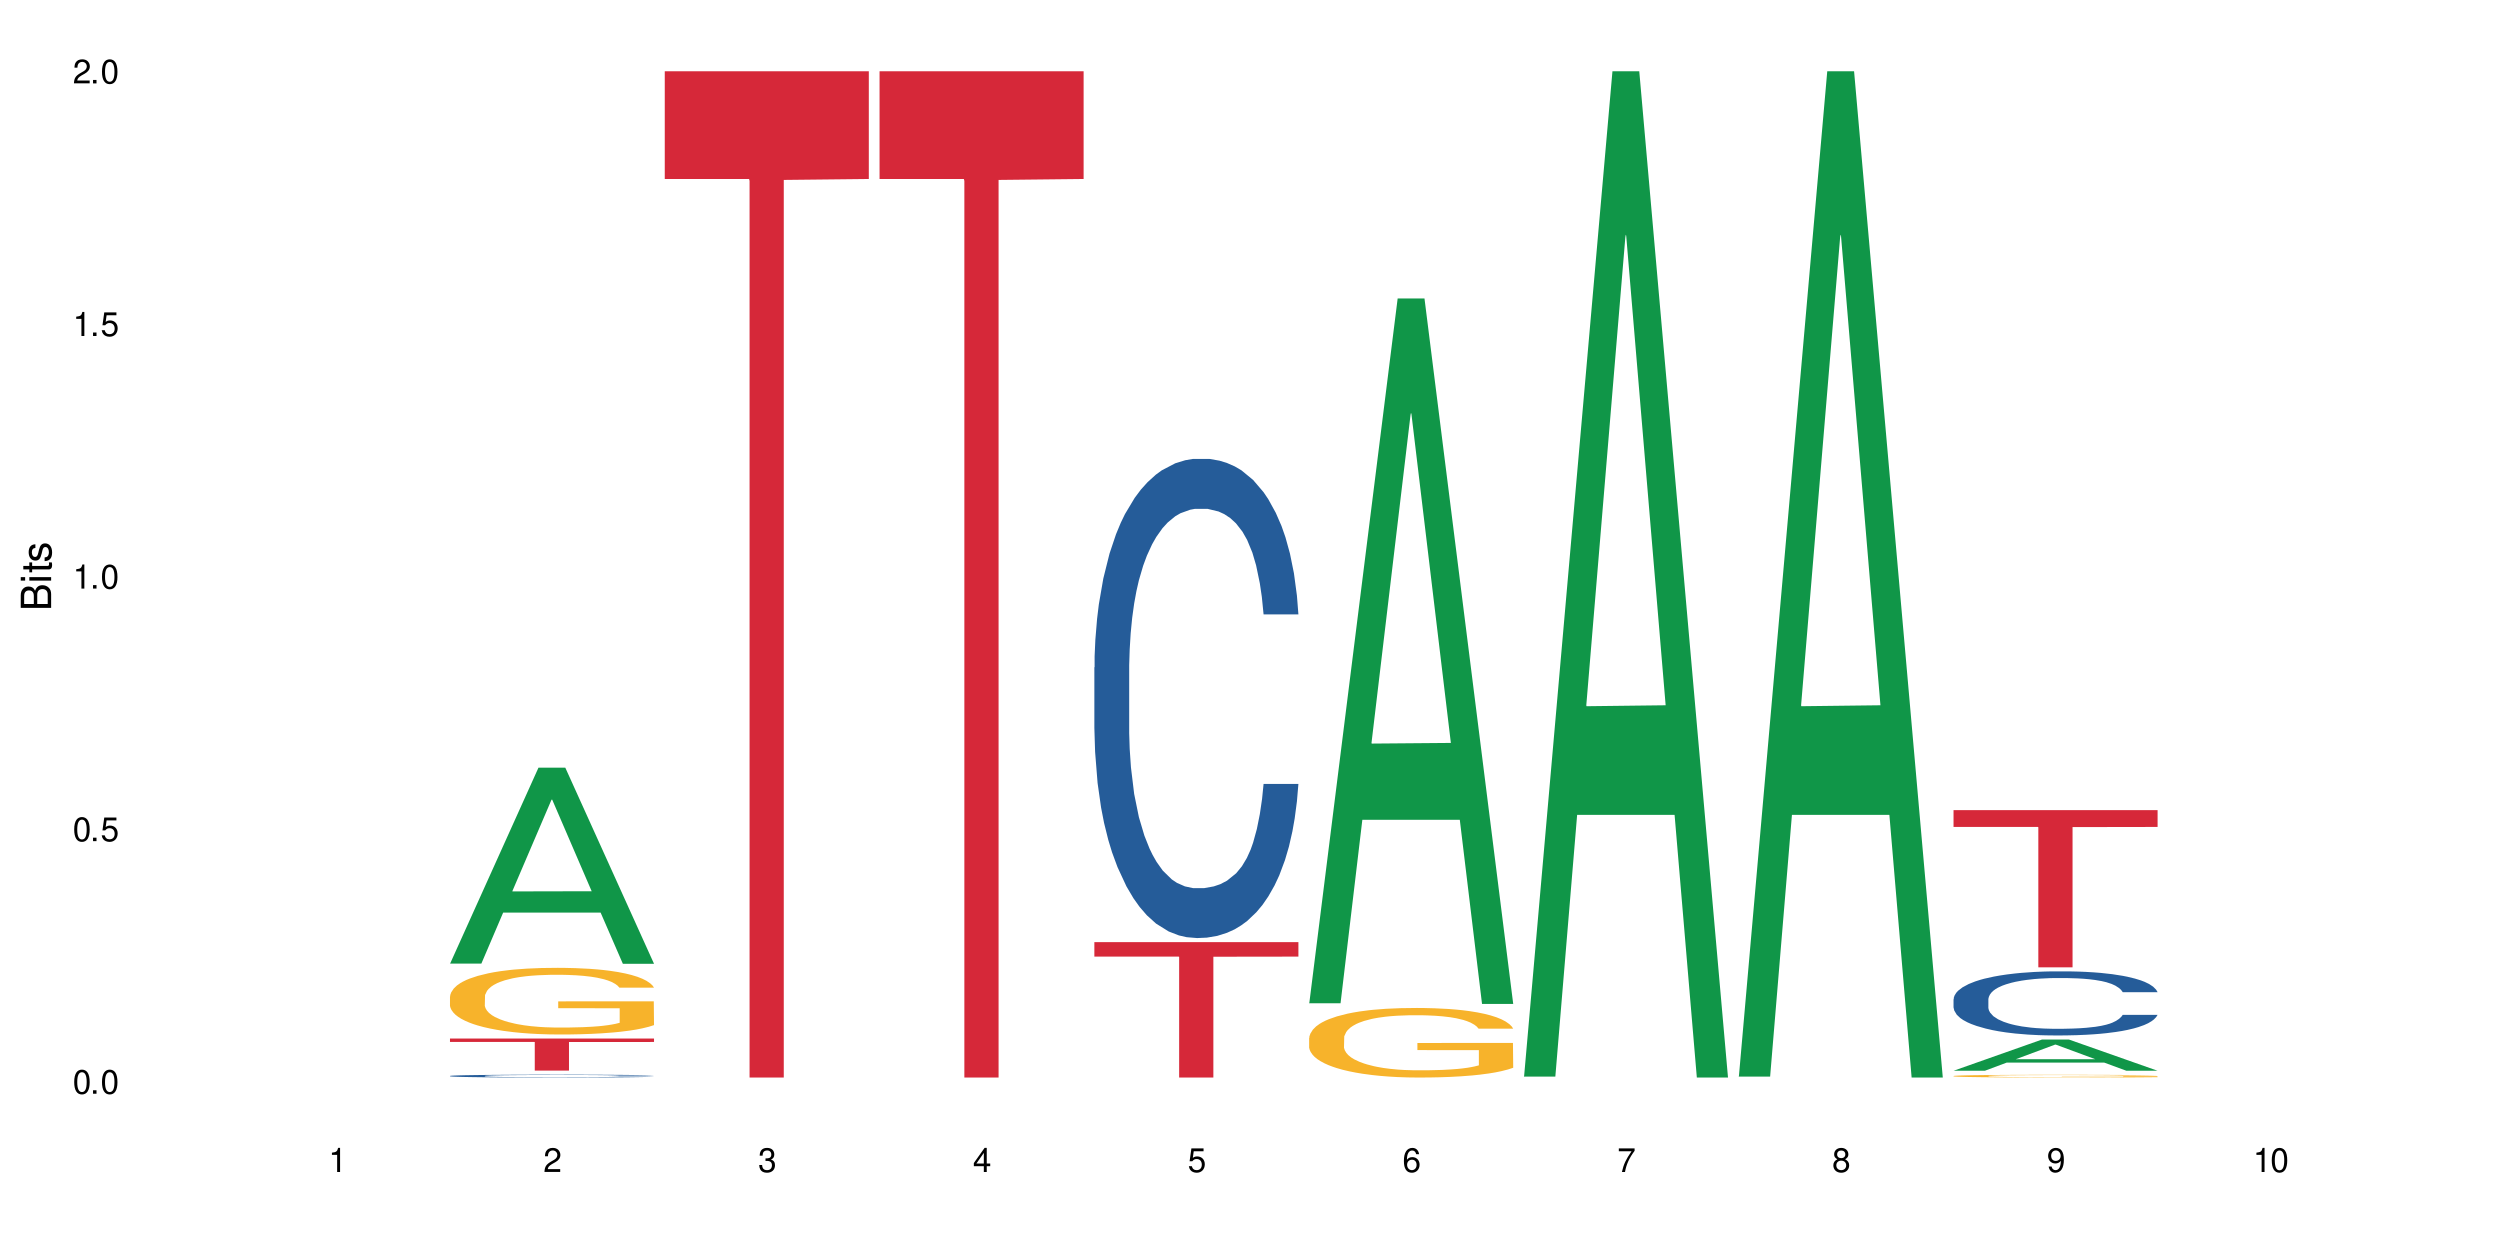 <?xml version="1.0" encoding="UTF-8"?>
<svg xmlns="http://www.w3.org/2000/svg" xmlns:xlink="http://www.w3.org/1999/xlink" width="720" height="360" viewBox="0 0 720 360">
<defs>
<g>
<g id="glyph-0-0">
</g>
<g id="glyph-0-1">
<path d="M 2.641 -6.938 C 2 -6.938 1.422 -6.656 1.078 -6.172 C 0.641 -5.562 0.406 -4.641 0.406 -3.359 C 0.406 -1.016 1.188 0.219 2.641 0.219 C 4.078 0.219 4.859 -1.016 4.859 -3.297 C 4.859 -4.641 4.656 -5.547 4.203 -6.172 C 3.844 -6.656 3.281 -6.938 2.641 -6.938 Z M 2.641 -6.188 C 3.547 -6.188 4 -5.25 4 -3.375 C 4 -1.406 3.562 -0.484 2.625 -0.484 C 1.734 -0.484 1.281 -1.438 1.281 -3.344 C 1.281 -5.25 1.734 -6.188 2.641 -6.188 Z M 2.641 -6.188 "/>
</g>
<g id="glyph-0-2">
<path d="M 1.828 -1 L 0.828 -1 L 0.828 0 L 1.828 0 Z M 1.828 -1 "/>
</g>
<g id="glyph-0-3">
<path d="M 4.562 -6.797 L 1.062 -6.797 L 0.547 -3.094 L 1.328 -3.094 C 1.719 -3.562 2.047 -3.734 2.578 -3.734 C 3.484 -3.734 4.062 -3.109 4.062 -2.094 C 4.062 -1.125 3.484 -0.531 2.578 -0.531 C 1.828 -0.531 1.375 -0.906 1.188 -1.672 L 0.328 -1.672 C 0.453 -1.109 0.547 -0.844 0.75 -0.594 C 1.125 -0.078 1.828 0.219 2.594 0.219 C 3.969 0.219 4.922 -0.781 4.922 -2.219 C 4.922 -3.562 4.031 -4.484 2.719 -4.484 C 2.25 -4.484 1.859 -4.359 1.469 -4.062 L 1.734 -5.969 L 4.562 -5.969 Z M 4.562 -6.797 "/>
</g>
<g id="glyph-0-4">
<path d="M 2.484 -4.938 L 2.484 0 L 3.328 0 L 3.328 -6.938 L 2.766 -6.938 C 2.469 -5.875 2.281 -5.734 0.984 -5.562 L 0.984 -4.938 Z M 2.484 -4.938 "/>
</g>
<g id="glyph-0-5">
<path d="M 4.859 -0.828 L 1.281 -0.828 C 1.359 -1.406 1.672 -1.781 2.5 -2.281 L 3.469 -2.828 C 4.406 -3.344 4.906 -4.062 4.906 -4.906 C 4.906 -5.484 4.672 -6.031 4.266 -6.406 C 3.859 -6.766 3.375 -6.938 2.719 -6.938 C 1.859 -6.938 1.219 -6.625 0.844 -6.031 C 0.609 -5.672 0.5 -5.234 0.484 -4.531 L 1.328 -4.531 C 1.359 -5.016 1.406 -5.281 1.531 -5.516 C 1.75 -5.938 2.188 -6.203 2.703 -6.203 C 3.469 -6.203 4.031 -5.641 4.031 -4.891 C 4.031 -4.344 3.719 -3.859 3.125 -3.516 L 2.234 -3 C 0.812 -2.172 0.406 -1.531 0.328 -0.016 L 4.859 -0.016 Z M 4.859 -0.828 "/>
</g>
<g id="glyph-0-6">
<path d="M 2.125 -3.188 L 2.578 -3.188 C 3.5 -3.188 3.984 -2.766 3.984 -1.922 C 3.984 -1.062 3.469 -0.531 2.594 -0.531 C 1.656 -0.531 1.203 -1 1.156 -2.016 L 0.312 -2.016 C 0.344 -1.453 0.438 -1.094 0.609 -0.781 C 0.953 -0.109 1.625 0.219 2.547 0.219 C 3.953 0.219 4.859 -0.625 4.859 -1.938 C 4.859 -2.828 4.516 -3.297 3.703 -3.594 C 4.344 -3.844 4.656 -4.328 4.656 -5.031 C 4.656 -6.219 3.875 -6.938 2.578 -6.938 C 1.203 -6.938 0.484 -6.172 0.453 -4.703 L 1.297 -4.703 C 1.312 -5.125 1.344 -5.359 1.453 -5.578 C 1.641 -5.969 2.062 -6.203 2.594 -6.203 C 3.344 -6.203 3.797 -5.75 3.797 -5 C 3.797 -4.516 3.609 -4.219 3.25 -4.047 C 3.016 -3.953 2.703 -3.922 2.125 -3.906 Z M 2.125 -3.188 "/>
</g>
<g id="glyph-0-7">
<path d="M 3.141 -1.672 L 3.141 0 L 3.984 0 L 3.984 -1.672 L 4.984 -1.672 L 4.984 -2.438 L 3.984 -2.438 L 3.984 -6.938 L 3.359 -6.938 L 0.266 -2.578 L 0.266 -1.672 Z M 3.141 -2.438 L 1 -2.438 L 3.141 -5.5 Z M 3.141 -2.438 "/>
</g>
<g id="glyph-0-8">
<path d="M 4.781 -5.125 C 4.609 -6.266 3.891 -6.938 2.844 -6.938 C 2.094 -6.938 1.422 -6.578 1.031 -5.953 C 0.594 -5.266 0.406 -4.422 0.406 -3.172 C 0.406 -2 0.578 -1.25 0.984 -0.641 C 1.359 -0.078 1.953 0.219 2.703 0.219 C 3.984 0.219 4.922 -0.75 4.922 -2.094 C 4.922 -3.375 4.062 -4.281 2.844 -4.281 C 2.172 -4.281 1.641 -4.031 1.281 -3.516 C 1.281 -5.234 1.828 -6.188 2.797 -6.188 C 3.391 -6.188 3.797 -5.797 3.938 -5.125 Z M 2.734 -3.531 C 3.547 -3.531 4.062 -2.953 4.062 -2.031 C 4.062 -1.156 3.484 -0.531 2.703 -0.531 C 1.922 -0.531 1.328 -1.188 1.328 -2.078 C 1.328 -2.938 1.906 -3.531 2.734 -3.531 Z M 2.734 -3.531 "/>
</g>
<g id="glyph-0-9">
<path d="M 4.984 -6.797 L 0.438 -6.797 L 0.438 -5.969 L 4.109 -5.969 C 2.5 -3.656 1.828 -2.234 1.328 0 L 2.219 0 C 2.594 -2.172 3.453 -4.047 4.984 -6.094 Z M 4.984 -6.797 "/>
</g>
<g id="glyph-0-10">
<path d="M 3.75 -3.656 C 4.469 -4.094 4.688 -4.438 4.688 -5.078 C 4.688 -6.172 3.844 -6.938 2.641 -6.938 C 1.438 -6.938 0.594 -6.172 0.594 -5.094 C 0.594 -4.438 0.812 -4.094 1.516 -3.656 C 0.734 -3.266 0.359 -2.703 0.359 -1.922 C 0.359 -0.656 1.281 0.219 2.641 0.219 C 3.984 0.219 4.922 -0.656 4.922 -1.922 C 4.922 -2.703 4.531 -3.266 3.75 -3.656 Z M 2.641 -6.188 C 3.359 -6.188 3.812 -5.75 3.812 -5.062 C 3.812 -4.406 3.344 -3.984 2.641 -3.984 C 1.922 -3.984 1.453 -4.406 1.453 -5.078 C 1.453 -5.75 1.922 -6.188 2.641 -6.188 Z M 2.641 -3.266 C 3.484 -3.266 4.062 -2.719 4.062 -1.906 C 4.062 -1.078 3.484 -0.531 2.625 -0.531 C 1.797 -0.531 1.219 -1.094 1.219 -1.906 C 1.219 -2.719 1.781 -3.266 2.641 -3.266 Z M 2.641 -3.266 "/>
</g>
<g id="glyph-0-11">
<path d="M 0.516 -1.578 C 0.672 -0.453 1.406 0.219 2.438 0.219 C 3.188 0.219 3.859 -0.141 4.266 -0.766 C 4.688 -1.453 4.891 -2.297 4.891 -3.547 C 4.891 -4.719 4.703 -5.453 4.312 -6.078 C 3.938 -6.641 3.344 -6.938 2.594 -6.938 C 1.297 -6.938 0.359 -5.969 0.359 -4.625 C 0.359 -3.344 1.234 -2.453 2.453 -2.453 C 3.094 -2.453 3.578 -2.672 4.016 -3.203 C 4 -1.484 3.469 -0.531 2.5 -0.531 C 1.906 -0.531 1.484 -0.906 1.359 -1.578 Z M 2.578 -6.203 C 3.375 -6.203 3.969 -5.531 3.969 -4.641 C 3.969 -3.797 3.391 -3.188 2.547 -3.188 C 1.734 -3.188 1.234 -3.766 1.234 -4.688 C 1.234 -5.562 1.797 -6.203 2.578 -6.203 Z M 2.578 -6.203 "/>
</g>
<g id="glyph-1-0">
</g>
<g id="glyph-1-1">
<path d="M 0 -0.953 L 0 -4.891 C 0 -5.719 -0.234 -6.344 -0.734 -6.797 C -1.188 -7.234 -1.812 -7.469 -2.5 -7.469 C -3.547 -7.469 -4.188 -7 -4.625 -5.875 C -4.984 -6.688 -5.625 -7.094 -6.531 -7.094 C -7.172 -7.094 -7.734 -6.859 -8.141 -6.391 C -8.562 -5.922 -8.75 -5.344 -8.75 -4.5 L -8.75 -0.953 Z M -4.984 -2.062 L -7.766 -2.062 L -7.766 -4.219 C -7.766 -4.844 -7.688 -5.203 -7.453 -5.5 C -7.219 -5.812 -6.859 -5.969 -6.375 -5.969 C -5.891 -5.969 -5.531 -5.812 -5.297 -5.5 C -5.062 -5.203 -4.984 -4.844 -4.984 -4.219 Z M -0.984 -2.062 L -4 -2.062 L -4 -4.781 C -4 -5.766 -3.438 -6.359 -2.484 -6.359 C -1.547 -6.359 -0.984 -5.766 -0.984 -4.781 Z M -0.984 -2.062 "/>
</g>
<g id="glyph-1-2">
<path d="M -6.281 -1.797 L -6.281 -0.797 L 0 -0.797 L 0 -1.797 Z M -8.75 -1.797 L -8.75 -0.797 L -7.484 -0.797 L -7.484 -1.797 Z M -8.75 -1.797 "/>
</g>
<g id="glyph-1-3">
<path d="M -6.281 -3.047 L -6.281 -2.016 L -8.016 -2.016 L -8.016 -1.016 L -6.281 -1.016 L -6.281 -0.172 L -5.469 -0.172 L -5.469 -1.016 L -0.719 -1.016 C -0.078 -1.016 0.281 -1.453 0.281 -2.234 C 0.281 -2.5 0.25 -2.719 0.188 -3.047 L -0.641 -3.047 C -0.609 -2.906 -0.594 -2.766 -0.594 -2.562 C -0.594 -2.141 -0.719 -2.016 -1.156 -2.016 L -5.469 -2.016 L -5.469 -3.047 Z M -6.281 -3.047 "/>
</g>
<g id="glyph-1-4">
<path d="M -4.531 -5.25 C -5.766 -5.25 -6.469 -4.422 -6.469 -2.969 C -6.469 -1.516 -5.719 -0.562 -4.547 -0.562 C -3.562 -0.562 -3.094 -1.062 -2.734 -2.562 L -2.516 -3.484 C -2.344 -4.188 -2.094 -4.469 -1.641 -4.469 C -1.047 -4.469 -0.641 -3.875 -0.641 -3 C -0.641 -2.453 -0.797 -2 -1.062 -1.75 C -1.25 -1.594 -1.422 -1.531 -1.875 -1.469 L -1.875 -0.406 C -0.422 -0.453 0.281 -1.266 0.281 -2.922 C 0.281 -4.5 -0.5 -5.516 -1.719 -5.516 C -2.656 -5.516 -3.172 -4.984 -3.469 -3.734 L -3.703 -2.766 C -3.891 -1.953 -4.156 -1.609 -4.594 -1.609 C -5.188 -1.609 -5.547 -2.125 -5.547 -2.938 C -5.547 -3.75 -5.203 -4.172 -4.531 -4.203 Z M -4.531 -5.25 "/>
</g>
</g>
</defs>
<rect x="-72" y="-36" width="864" height="432" fill="rgb(100%, 100%, 100%)" fill-opacity="1"/>
<path fill-rule="nonzero" fill="rgb(6.275%, 58.824%, 28.235%)" fill-opacity="1" d="M 129.594 277.52 L 129.656 277.465 L 155.082 221.086 L 162.805 221.086 L 188.359 277.57 L 179.383 277.57 L 172.977 262.828 L 144.91 262.828 L 138.633 277.52 L 129.594 277.52 L 147.613 256.727 L 170.402 256.676 L 159.039 230.316 L 158.914 230.262 L 158.789 230.422 L 147.547 256.676 L 147.613 256.727 Z M 129.594 277.52 "/>
<path fill-rule="nonzero" fill="rgb(14.51%, 36.078%, 60%)" fill-opacity="1" d="M 129.594 309.863 L 129.664 309.863 L 129.664 309.848 L 129.879 309.816 L 130.379 309.781 L 130.883 309.758 L 132.172 309.711 L 133.965 309.668 L 135.828 309.637 L 137.188 309.617 L 138.406 309.602 L 141.203 309.574 L 142.992 309.559 L 144.93 309.547 L 147.293 309.531 L 149.016 309.523 L 152.883 309.512 L 155.75 309.508 L 157.973 309.504 L 162.773 309.504 L 165.641 309.508 L 167.719 309.512 L 170.012 309.52 L 171.949 309.523 L 175.316 309.543 L 178.324 309.562 L 179.688 309.574 L 181.836 309.598 L 183.484 309.621 L 184.633 309.641 L 185.922 309.668 L 187.07 309.703 L 187.93 309.742 L 188.359 309.773 L 178.324 309.773 L 177.824 309.742 L 177.25 309.719 L 176.176 309.688 L 175.102 309.668 L 173.598 309.645 L 172.234 309.629 L 170.371 309.617 L 168.723 309.605 L 167.004 309.602 L 165.355 309.598 L 162.199 309.59 L 158.547 309.59 L 157.184 309.594 L 154.391 309.598 L 152.883 309.605 L 150.734 309.613 L 149.23 309.625 L 147.438 309.641 L 146.219 309.652 L 144.715 309.672 L 143.641 309.691 L 142.422 309.715 L 141.703 309.734 L 141.059 309.754 L 140.484 309.781 L 140.055 309.805 L 139.77 309.836 L 139.625 309.863 L 139.625 309.98 L 139.77 310.004 L 140.129 310.039 L 141.059 310.082 L 142.422 310.125 L 143.996 310.156 L 145.504 310.18 L 146.363 310.188 L 147.508 310.199 L 149.301 310.215 L 151.879 310.23 L 153.387 310.238 L 155.68 310.242 L 158.043 310.246 L 161.199 310.246 L 163.992 310.242 L 165.855 310.238 L 167.789 310.234 L 170.441 310.219 L 172.09 310.207 L 173.523 310.195 L 174.598 310.18 L 175.316 310.168 L 176.391 310.145 L 177.25 310.117 L 177.895 310.094 L 178.324 310.066 L 188.359 310.066 L 187.93 310.098 L 187.285 310.125 L 186.641 310.148 L 185.637 310.176 L 184.488 310.199 L 182.84 310.223 L 181.48 310.242 L 179.688 310.262 L 178.039 310.273 L 176.246 310.289 L 173.598 310.305 L 171.875 310.309 L 170.012 310.316 L 167.789 310.324 L 164.996 310.328 L 161.984 310.332 L 156.18 310.332 L 153.957 310.328 L 151.02 310.32 L 147.367 310.309 L 144.715 310.293 L 142.637 310.277 L 140.844 310.262 L 138.836 310.242 L 136.258 310.211 L 134.68 310.184 L 133.605 310.164 L 132.387 310.133 L 131.527 310.105 L 130.523 310.066 L 129.809 310.012 L 129.594 309.969 Z M 129.594 309.863 "/>
<path fill-rule="nonzero" fill="rgb(96.863%, 70.196%, 16.863%)" fill-opacity="1" d="M 129.594 286.957 L 129.664 286.941 L 129.664 286.59 L 129.949 285.801 L 130.668 284.715 L 131.598 283.82 L 132.602 283.117 L 133.246 282.75 L 134.32 282.223 L 135.254 281.84 L 137.617 281.051 L 140.629 280.312 L 142.277 279.996 L 144.141 279.699 L 146.793 279.367 L 148.012 279.242 L 151.738 278.965 L 155.965 278.789 L 160.625 278.734 L 162.773 278.754 L 165.711 278.824 L 169.727 279.016 L 172.02 279.191 L 173.812 279.367 L 175.676 279.594 L 177.969 279.945 L 180.117 280.367 L 181.836 280.785 L 183.559 281.312 L 184.992 281.875 L 186.211 282.488 L 187.285 283.223 L 187.93 283.836 L 188.359 284.449 L 178.398 284.449 L 177.824 283.836 L 177.18 283.363 L 176.105 282.785 L 175.031 282.363 L 173.953 282.031 L 171.949 281.574 L 170.227 281.297 L 168.078 281.051 L 166 280.891 L 163.633 280.785 L 162.199 280.75 L 158.402 280.75 L 154.961 280.875 L 152.957 281.016 L 151.523 281.156 L 149.516 281.418 L 148.297 281.629 L 147.582 281.77 L 145.43 282.312 L 143.996 282.805 L 143.207 283.137 L 142.207 283.66 L 141.488 284.137 L 140.699 284.836 L 140.27 285.363 L 139.695 286.555 L 139.625 289.711 L 139.84 290.379 L 140.27 291.098 L 140.844 291.727 L 141.703 292.395 L 142.562 292.902 L 144.07 293.586 L 145.359 294.043 L 146.363 294.34 L 148.297 294.812 L 149.086 294.973 L 150.949 295.285 L 152.883 295.531 L 155.25 295.742 L 157.039 295.848 L 159.906 295.934 L 163.562 295.934 L 167.863 295.828 L 170.586 295.691 L 172.449 295.551 L 173.668 295.426 L 175.172 295.234 L 176.246 295.059 L 177.25 294.867 L 178.469 294.566 L 178.469 290.379 L 160.766 290.359 L 160.766 288.395 L 188.289 288.379 L 188.359 295.234 L 186.855 295.707 L 184.992 296.164 L 183.199 296.516 L 181.336 296.812 L 178.684 297.145 L 176.535 297.355 L 173.238 297.602 L 170.227 297.758 L 167.074 297.863 L 164.277 297.918 L 160.984 297.934 L 158.043 297.898 L 154.891 297.793 L 152.383 297.652 L 150.09 297.477 L 147.797 297.25 L 144.93 296.883 L 143.066 296.582 L 141.129 296.215 L 139.195 295.777 L 137.477 295.305 L 136.328 294.938 L 135.184 294.516 L 133.965 293.988 L 132.816 293.395 L 131.957 292.848 L 131.168 292.234 L 130.594 291.656 L 130.023 290.867 L 129.734 290.238 L 129.594 289.695 Z M 129.594 286.957 "/>
<path fill-rule="nonzero" fill="rgb(83.922%, 15.686%, 22.353%)" fill-opacity="1" d="M 129.594 299.098 L 188.359 299.098 L 188.359 300.086 L 163.867 300.098 L 163.867 308.34 L 154.012 308.34 L 154.012 300.105 L 153.871 300.086 L 129.594 300.086 Z M 129.594 299.098 "/>
<path fill-rule="nonzero" fill="rgb(83.922%, 15.686%, 22.353%)" fill-opacity="1" d="M 191.453 20.527 L 250.219 20.527 L 250.219 51.547 L 225.727 51.82 L 225.727 310.332 L 215.875 310.332 L 215.875 52.094 L 215.73 51.547 L 191.453 51.547 Z M 191.453 20.527 "/>
<path fill-rule="nonzero" fill="rgb(83.922%, 15.686%, 22.353%)" fill-opacity="1" d="M 253.312 20.527 L 312.082 20.527 L 312.082 51.547 L 287.59 51.82 L 287.59 310.332 L 277.734 310.332 L 277.734 52.094 L 277.594 51.547 L 253.312 51.547 Z M 253.312 20.527 "/>
<path fill-rule="nonzero" fill="rgb(14.51%, 36.078%, 60%)" fill-opacity="1" d="M 315.176 192.211 L 315.246 192.086 L 315.246 189.059 L 315.461 184.266 L 315.961 178.211 L 316.465 174.051 L 317.754 166.605 L 319.547 159.418 L 321.41 153.867 L 322.77 150.586 L 323.988 148.066 L 326.785 143.398 L 328.578 141 L 330.512 138.855 L 332.875 136.711 L 334.598 135.453 L 338.465 133.434 L 341.332 132.551 L 343.555 132.172 L 348.355 132.172 L 351.223 132.676 L 353.301 133.309 L 355.594 134.316 L 357.531 135.453 L 360.898 138.227 L 363.91 141.758 L 365.27 143.777 L 367.422 147.688 L 369.07 151.469 L 370.215 154.75 L 371.504 159.418 L 372.652 165.094 L 373.512 171.527 L 373.941 176.949 L 363.91 176.949 L 363.406 171.906 L 362.832 167.996 L 361.758 162.824 L 360.684 159.164 L 359.18 155.508 L 357.816 153.109 L 355.953 150.715 L 354.305 149.199 L 352.586 148.066 L 350.938 147.309 L 347.785 146.551 L 344.129 146.551 L 342.766 146.805 L 339.973 147.812 L 338.465 148.695 L 336.316 150.461 L 334.812 152.102 L 333.02 154.625 L 331.801 156.77 L 330.297 160.047 L 329.223 162.949 L 328.004 167.113 L 327.285 170.266 L 326.641 173.797 L 326.066 177.961 L 325.637 182.375 L 325.352 187.039 L 325.207 191.582 L 325.207 211.133 L 325.352 215.672 L 325.711 220.973 L 326.641 228.664 L 328.004 235.352 L 329.578 240.648 L 331.086 244.434 L 331.945 246.199 L 333.09 248.215 L 334.883 250.738 L 337.465 253.262 L 338.969 254.27 L 341.262 255.281 L 343.625 255.785 L 346.781 255.785 L 349.574 255.281 L 351.438 254.648 L 353.375 253.641 L 356.023 251.496 L 357.672 249.477 L 359.105 247.082 L 360.184 244.684 L 360.898 242.668 L 361.973 238.758 L 362.832 234.469 L 363.48 230.055 L 363.91 225.766 L 373.941 225.766 L 373.512 230.809 L 372.867 235.73 L 372.223 239.387 L 371.219 243.801 L 370.07 247.711 L 368.422 252.125 L 367.062 255.027 L 365.27 258.18 L 363.621 260.578 L 361.832 262.723 L 359.18 265.246 L 357.457 266.508 L 355.594 267.641 L 353.375 268.648 L 350.578 269.531 L 347.57 270.039 L 344.773 270.164 L 341.762 269.91 L 339.543 269.406 L 336.602 268.273 L 332.949 266 L 330.297 263.605 L 328.219 261.207 L 326.426 258.684 L 324.418 255.281 L 321.84 249.73 L 320.262 245.441 L 319.188 241.91 L 317.969 236.992 L 317.109 232.574 L 316.105 225.512 L 315.391 216.555 L 315.176 209.617 Z M 315.176 192.211 "/>
<path fill-rule="nonzero" fill="rgb(83.922%, 15.686%, 22.353%)" fill-opacity="1" d="M 315.176 271.328 L 373.941 271.328 L 373.941 275.504 L 349.449 275.539 L 349.449 310.332 L 339.594 310.332 L 339.594 275.574 L 339.453 275.504 L 315.176 275.504 Z M 315.176 271.328 "/>
<path fill-rule="nonzero" fill="rgb(6.275%, 58.824%, 28.235%)" fill-opacity="1" d="M 377.035 288.941 L 377.098 288.75 L 402.527 85.949 L 410.25 85.949 L 435.805 289.133 L 426.824 289.133 L 420.422 236.094 L 392.355 236.094 L 386.078 288.941 L 377.035 288.941 L 395.055 214.152 L 417.848 213.961 L 406.48 119.145 L 406.355 118.953 L 406.23 119.527 L 394.992 213.961 L 395.055 214.152 Z M 377.035 288.941 "/>
<path fill-rule="nonzero" fill="rgb(96.863%, 70.196%, 16.863%)" fill-opacity="1" d="M 377.035 298.879 L 377.105 298.859 L 377.105 298.492 L 377.395 297.668 L 378.109 296.535 L 379.043 295.602 L 380.047 294.871 L 380.691 294.484 L 381.766 293.938 L 382.695 293.535 L 385.062 292.711 L 388.07 291.941 L 389.719 291.613 L 391.582 291.301 L 394.234 290.953 L 395.453 290.824 L 399.18 290.531 L 403.41 290.352 L 408.066 290.293 L 410.219 290.312 L 413.156 290.387 L 417.168 290.586 L 419.461 290.77 L 421.254 290.953 L 423.117 291.191 L 425.41 291.559 L 427.562 291.996 L 429.281 292.438 L 431 292.984 L 432.434 293.57 L 433.652 294.211 L 434.727 294.98 L 435.375 295.621 L 435.805 296.262 L 425.84 296.262 L 425.27 295.621 L 424.621 295.125 L 423.547 294.523 L 422.473 294.082 L 421.398 293.734 L 419.391 293.258 L 417.672 292.965 L 415.52 292.711 L 413.441 292.547 L 411.078 292.438 L 409.645 292.398 L 405.848 292.398 L 402.406 292.527 L 400.398 292.672 L 398.965 292.82 L 396.961 293.094 L 395.742 293.312 L 395.023 293.461 L 392.875 294.027 L 391.441 294.539 L 390.652 294.887 L 389.648 295.438 L 388.934 295.93 L 388.145 296.664 L 387.715 297.211 L 387.141 298.457 L 387.07 301.75 L 387.285 302.445 L 387.715 303.195 L 388.289 303.855 L 389.148 304.551 L 390.008 305.082 L 391.512 305.793 L 392.801 306.27 L 393.805 306.582 L 395.742 307.074 L 396.527 307.238 L 398.391 307.57 L 400.328 307.824 L 402.691 308.047 L 404.484 308.156 L 407.352 308.246 L 411.008 308.246 L 415.305 308.137 L 418.031 307.988 L 419.895 307.844 L 421.109 307.715 L 422.617 307.516 L 423.691 307.332 L 424.695 307.129 L 425.914 306.82 L 425.914 302.445 L 408.211 302.426 L 408.211 300.379 L 435.73 300.359 L 435.805 307.516 L 434.297 308.008 L 432.434 308.484 L 430.645 308.852 L 428.781 309.16 L 426.129 309.508 L 423.977 309.73 L 420.68 309.984 L 417.672 310.148 L 414.52 310.258 L 411.723 310.312 L 408.426 310.332 L 405.488 310.297 L 402.336 310.188 L 399.824 310.039 L 397.531 309.855 L 395.238 309.617 L 392.371 309.234 L 390.508 308.922 L 388.574 308.539 L 386.641 308.082 L 384.918 307.586 L 383.773 307.203 L 382.625 306.766 L 381.406 306.215 L 380.262 305.594 L 379.398 305.027 L 378.613 304.387 L 378.039 303.781 L 377.465 302.957 L 377.18 302.301 L 377.035 301.73 Z M 377.035 298.879 "/>
<path fill-rule="nonzero" fill="rgb(6.275%, 58.824%, 28.235%)" fill-opacity="1" d="M 438.895 310.059 L 438.957 309.789 L 464.387 20.527 L 472.109 20.527 L 497.664 310.332 L 488.688 310.332 L 482.281 234.684 L 454.215 234.684 L 447.938 310.059 L 438.895 310.059 L 456.914 203.391 L 479.707 203.117 L 468.344 67.875 L 468.219 67.602 L 468.09 68.418 L 456.852 203.117 L 456.914 203.391 Z M 438.895 310.059 "/>
<path fill-rule="nonzero" fill="rgb(6.275%, 58.824%, 28.235%)" fill-opacity="1" d="M 500.758 310.059 L 500.82 309.789 L 526.25 20.527 L 533.973 20.527 L 559.523 310.332 L 550.547 310.332 L 544.141 234.684 L 516.078 234.684 L 509.797 310.059 L 500.758 310.059 L 518.777 203.391 L 541.566 203.117 L 530.203 67.875 L 530.078 67.602 L 529.953 68.418 L 518.715 203.117 L 518.777 203.391 Z M 500.758 310.059 "/>
<path fill-rule="nonzero" fill="rgb(6.275%, 58.824%, 28.235%)" fill-opacity="1" d="M 562.617 308.371 L 562.68 308.359 L 588.109 299.379 L 595.832 299.379 L 621.387 308.379 L 612.406 308.379 L 606.004 306.027 L 577.938 306.027 L 571.66 308.371 L 562.617 308.371 L 580.637 305.059 L 603.43 305.047 L 592.066 300.848 L 591.938 300.84 L 591.812 300.867 L 580.574 305.047 L 580.637 305.059 Z M 562.617 308.371 "/>
<path fill-rule="nonzero" fill="rgb(14.51%, 36.078%, 60%)" fill-opacity="1" d="M 562.617 287.785 L 562.691 287.77 L 562.691 287.363 L 562.906 286.723 L 563.406 285.914 L 563.906 285.355 L 565.199 284.359 L 566.988 283.398 L 568.852 282.656 L 570.215 282.219 L 571.434 281.879 L 574.227 281.258 L 576.02 280.938 L 577.953 280.648 L 580.32 280.363 L 582.039 280.195 L 585.91 279.922 L 588.777 279.805 L 591 279.754 L 595.801 279.754 L 598.668 279.82 L 600.746 279.906 L 603.039 280.043 L 604.973 280.195 L 608.344 280.566 L 611.352 281.039 L 612.715 281.309 L 614.863 281.832 L 616.512 282.336 L 617.66 282.773 L 618.949 283.398 L 620.098 284.16 L 620.957 285.02 L 621.387 285.746 L 611.352 285.746 L 610.852 285.07 L 610.277 284.547 L 609.203 283.855 L 608.129 283.367 L 606.621 282.875 L 605.262 282.555 L 603.398 282.234 L 601.75 282.031 L 600.027 281.879 L 598.379 281.781 L 595.227 281.68 L 591.57 281.68 L 590.211 281.711 L 587.414 281.848 L 585.91 281.965 L 583.762 282.203 L 582.254 282.422 L 580.465 282.758 L 579.246 283.047 L 577.738 283.484 L 576.664 283.871 L 575.445 284.43 L 574.73 284.852 L 574.086 285.324 L 573.512 285.879 L 573.082 286.469 L 572.793 287.094 L 572.652 287.703 L 572.652 290.316 L 572.793 290.926 L 573.152 291.633 L 574.086 292.664 L 575.445 293.559 L 577.023 294.266 L 578.527 294.773 L 579.387 295.008 L 580.535 295.277 L 582.328 295.617 L 584.906 295.953 L 586.41 296.09 L 588.707 296.223 L 591.07 296.289 L 594.223 296.289 L 597.02 296.223 L 598.883 296.141 L 600.816 296.004 L 603.469 295.719 L 605.117 295.445 L 606.551 295.125 L 607.625 294.805 L 608.344 294.535 L 609.418 294.012 L 610.277 293.438 L 610.922 292.848 L 611.352 292.273 L 621.387 292.273 L 620.957 292.949 L 620.312 293.609 L 619.664 294.098 L 618.664 294.688 L 617.516 295.211 L 615.867 295.801 L 614.504 296.191 L 612.715 296.613 L 611.066 296.934 L 609.273 297.219 L 606.621 297.555 L 604.902 297.727 L 603.039 297.875 L 600.816 298.012 L 598.023 298.129 L 595.012 298.199 L 592.219 298.215 L 589.207 298.18 L 586.984 298.113 L 584.047 297.961 L 580.391 297.656 L 577.738 297.336 L 575.66 297.016 L 573.871 296.68 L 571.863 296.223 L 569.281 295.48 L 567.707 294.906 L 566.633 294.434 L 565.414 293.777 L 564.555 293.188 L 563.551 292.242 L 562.832 291.043 L 562.617 290.113 Z M 562.617 287.785 "/>
<path fill-rule="nonzero" fill="rgb(96.863%, 70.196%, 16.863%)" fill-opacity="1" d="M 562.617 309.879 L 562.691 309.879 L 562.691 309.867 L 562.977 309.832 L 563.691 309.789 L 564.625 309.75 L 565.629 309.723 L 566.273 309.707 L 567.348 309.684 L 568.281 309.668 L 570.645 309.637 L 573.656 309.605 L 575.305 309.594 L 577.168 309.582 L 579.816 309.566 L 581.035 309.562 L 584.762 309.551 L 588.992 309.543 L 595.801 309.543 L 598.738 309.547 L 602.754 309.555 L 605.047 309.562 L 606.836 309.566 L 608.699 309.578 L 610.992 309.59 L 613.145 309.609 L 614.863 309.625 L 616.586 309.648 L 618.016 309.672 L 619.234 309.695 L 620.312 309.727 L 620.957 309.75 L 621.387 309.777 L 611.426 309.777 L 610.852 309.75 L 610.207 309.73 L 609.129 309.707 L 606.98 309.676 L 604.973 309.66 L 603.254 309.648 L 601.105 309.637 L 599.023 309.629 L 596.66 309.625 L 591.43 309.625 L 587.988 309.629 L 585.98 309.637 L 584.547 309.641 L 582.543 309.652 L 581.324 309.66 L 580.605 309.668 L 578.457 309.688 L 577.023 309.711 L 576.234 309.723 L 575.23 309.746 L 574.516 309.766 L 573.727 309.793 L 573.297 309.816 L 572.723 309.863 L 572.652 309.992 L 572.867 310.02 L 573.297 310.051 L 573.871 310.078 L 574.73 310.105 L 575.59 310.125 L 577.094 310.152 L 578.387 310.172 L 579.387 310.184 L 581.324 310.203 L 582.113 310.211 L 583.977 310.223 L 585.91 310.234 L 588.273 310.242 L 590.066 310.246 L 592.934 310.25 L 596.59 310.25 L 600.891 310.246 L 603.613 310.238 L 605.477 310.234 L 606.695 310.23 L 608.199 310.223 L 609.273 310.215 L 610.277 310.207 L 611.496 310.195 L 611.496 310.02 L 593.793 310.02 L 593.793 309.941 L 621.312 309.938 L 621.387 310.223 L 619.879 310.242 L 618.016 310.258 L 616.227 310.273 L 614.363 310.285 L 611.711 310.301 L 609.559 310.309 L 606.266 310.32 L 603.254 310.324 L 600.102 310.328 L 597.305 310.332 L 591.07 310.332 L 587.918 310.328 L 585.41 310.32 L 583.113 310.312 L 580.82 310.305 L 577.953 310.289 L 576.09 310.277 L 574.156 310.262 L 572.223 310.242 L 570.5 310.223 L 569.355 310.207 L 568.207 310.191 L 566.988 310.172 L 565.844 310.145 L 564.984 310.121 L 564.195 310.098 L 563.621 310.074 L 563.047 310.043 L 562.762 310.016 L 562.617 309.992 Z M 562.617 309.879 "/>
<path fill-rule="nonzero" fill="rgb(83.922%, 15.686%, 22.353%)" fill-opacity="1" d="M 562.617 233.316 L 621.387 233.316 L 621.387 238.16 L 596.895 238.203 L 596.895 278.59 L 587.039 278.59 L 587.039 238.246 L 586.895 238.16 L 562.617 238.16 Z M 562.617 233.316 "/>
<g fill="rgb(0%, 0%, 0%)" fill-opacity="1">
<use xlink:href="#glyph-0-1" x="20.965" y="314.993"/>
<use xlink:href="#glyph-0-2" x="25.965" y="314.993"/>
<use xlink:href="#glyph-0-1" x="28.965" y="314.993"/>
</g>
<g fill="rgb(0%, 0%, 0%)" fill-opacity="1">
<use xlink:href="#glyph-0-1" x="20.965" y="242.251"/>
<use xlink:href="#glyph-0-2" x="25.965" y="242.251"/>
<use xlink:href="#glyph-0-3" x="28.965" y="242.251"/>
</g>
<g fill="rgb(0%, 0%, 0%)" fill-opacity="1">
<use xlink:href="#glyph-0-4" x="20.965" y="169.509"/>
<use xlink:href="#glyph-0-2" x="25.965" y="169.509"/>
<use xlink:href="#glyph-0-1" x="28.965" y="169.509"/>
</g>
<g fill="rgb(0%, 0%, 0%)" fill-opacity="1">
<use xlink:href="#glyph-0-4" x="20.965" y="96.767"/>
<use xlink:href="#glyph-0-2" x="25.965" y="96.767"/>
<use xlink:href="#glyph-0-3" x="28.965" y="96.767"/>
</g>
<g fill="rgb(0%, 0%, 0%)" fill-opacity="1">
<use xlink:href="#glyph-0-5" x="20.965" y="24.024"/>
<use xlink:href="#glyph-0-2" x="25.965" y="24.024"/>
<use xlink:href="#glyph-0-1" x="28.965" y="24.024"/>
</g>
<g fill="rgb(0%, 0%, 0%)" fill-opacity="1">
<use xlink:href="#glyph-0-4" x="94.613" y="337.532"/>
</g>
<g fill="rgb(0%, 0%, 0%)" fill-opacity="1">
<use xlink:href="#glyph-0-5" x="156.477" y="337.532"/>
</g>
<g fill="rgb(0%, 0%, 0%)" fill-opacity="1">
<use xlink:href="#glyph-0-6" x="218.336" y="337.532"/>
</g>
<g fill="rgb(0%, 0%, 0%)" fill-opacity="1">
<use xlink:href="#glyph-0-7" x="280.199" y="337.532"/>
</g>
<g fill="rgb(0%, 0%, 0%)" fill-opacity="1">
<use xlink:href="#glyph-0-3" x="342.059" y="337.532"/>
</g>
<g fill="rgb(0%, 0%, 0%)" fill-opacity="1">
<use xlink:href="#glyph-0-8" x="403.918" y="337.532"/>
</g>
<g fill="rgb(0%, 0%, 0%)" fill-opacity="1">
<use xlink:href="#glyph-0-9" x="465.781" y="337.532"/>
</g>
<g fill="rgb(0%, 0%, 0%)" fill-opacity="1">
<use xlink:href="#glyph-0-10" x="527.641" y="337.532"/>
</g>
<g fill="rgb(0%, 0%, 0%)" fill-opacity="1">
<use xlink:href="#glyph-0-11" x="589.5" y="337.532"/>
</g>
<g fill="rgb(0%, 0%, 0%)" fill-opacity="1">
<use xlink:href="#glyph-0-4" x="648.863" y="337.532"/>
<use xlink:href="#glyph-0-1" x="653.863" y="337.532"/>
</g>
<g fill="rgb(0%, 0%, 0%)" fill-opacity="1">
<use xlink:href="#glyph-1-1" x="14.725" y="176.012"/>
<use xlink:href="#glyph-1-2" x="14.725" y="168.012"/>
<use xlink:href="#glyph-1-3" x="14.725" y="165.012"/>
<use xlink:href="#glyph-1-4" x="14.725" y="162.012"/>
</g>
</svg>
